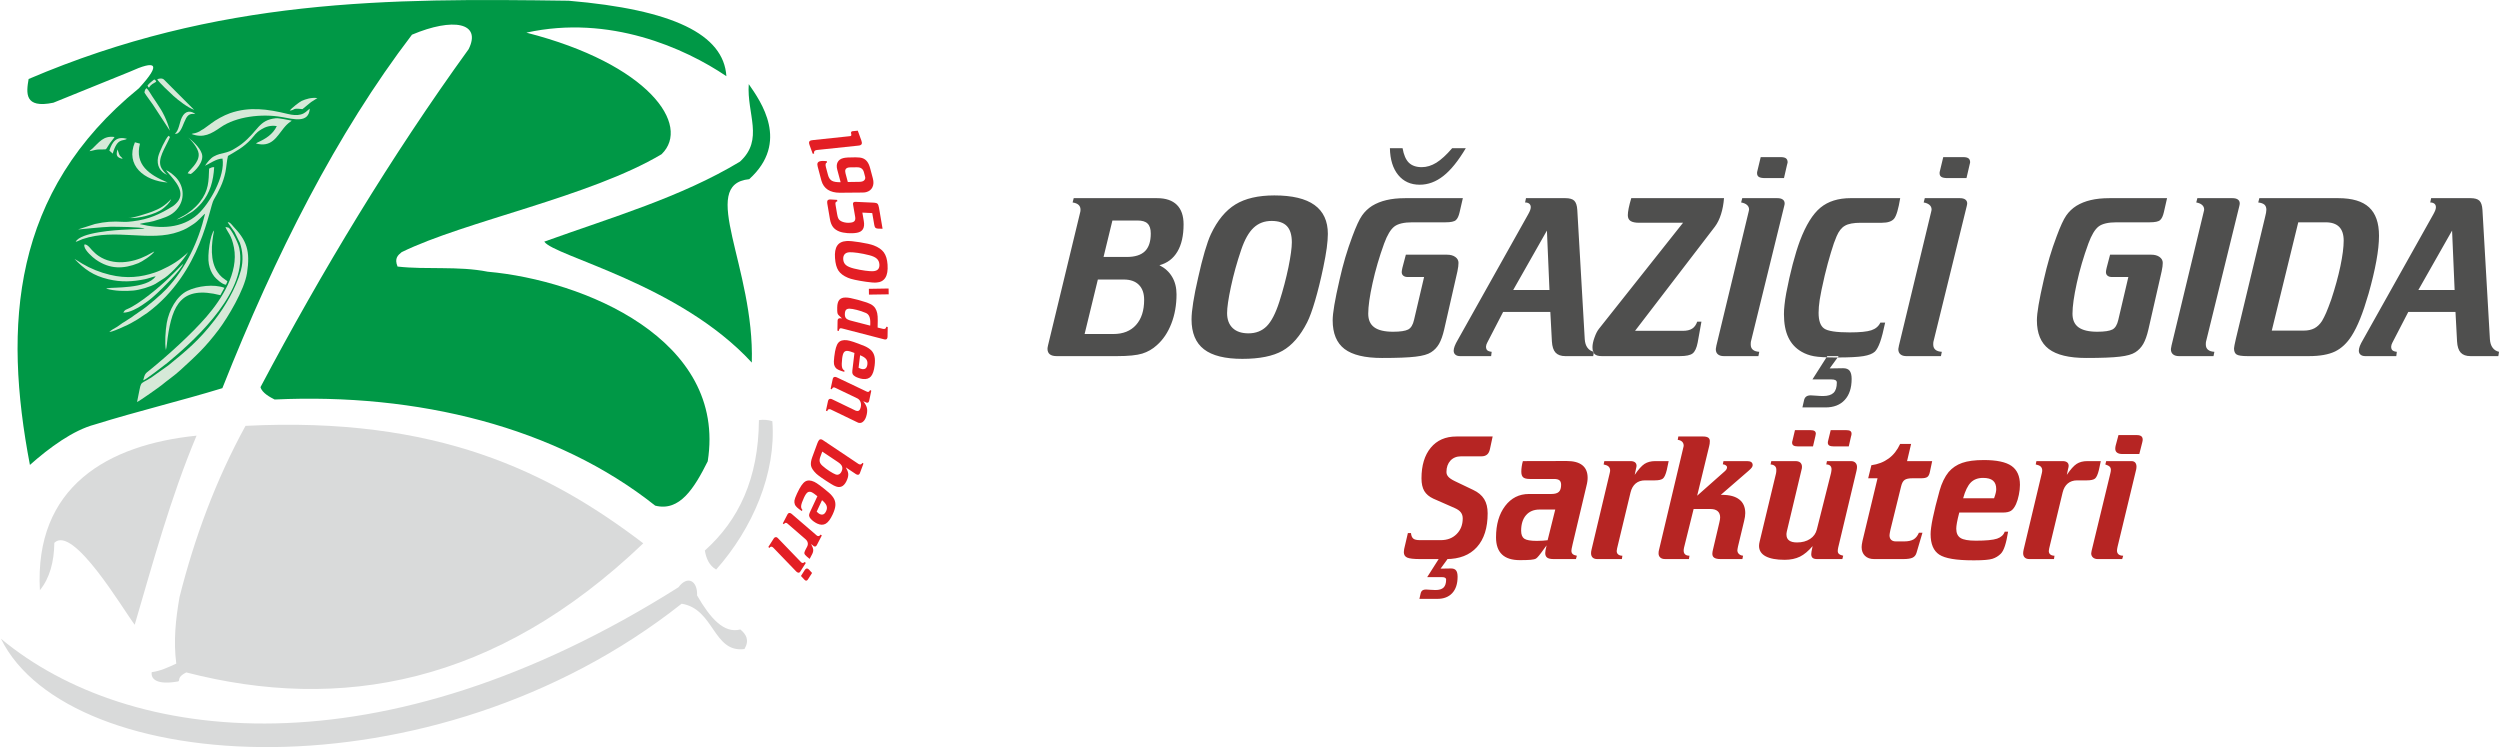 <?xml version="1.0" encoding="UTF-8"?>
<!DOCTYPE svg PUBLIC "-//W3C//DTD SVG 1.1//EN" "http://www.w3.org/Graphics/SVG/1.1/DTD/svg11.dtd">
<!-- Creator: CorelDRAW 2019 (64-Bit Deneme Sürümü) -->
<svg xmlns="http://www.w3.org/2000/svg" xml:space="preserve" width="947px" height="283px" version="1.1" style="shape-rendering:geometricPrecision; text-rendering:geometricPrecision; image-rendering:optimizeQuality; fill-rule:evenodd; clip-rule:evenodd"
viewBox="0 0 746.92 223.38"
 xmlns:xlink="http://www.w3.org/1999/xlink">
 <defs>
  <style type="text/css">
   <![CDATA[
    .fil4 {fill:#D9DADA}
    .fil0 {fill:#4F4F4E}
    .fil2 {fill:#E31E24}
    .fil1 {fill:#B62523}
    .fil5 {fill:#D6E9D8}
    .fil3 {fill:#009846}
   ]]>
  </style>
 </defs>
 <g id="Layer_x0020_1">
  <g id="_2899915503472">
   <path class="fil0" d="M345.68 59.25c2.59,0 4.57,0.67 5.91,2 1.34,1.33 2.01,3.27 2.01,5.83 0,3.37 -0.61,6.09 -1.85,8.16 -1.23,2.08 -3.02,3.43 -5.37,4.06 1.65,0.84 2.93,2 3.8,3.49 0.88,1.48 1.31,3.22 1.31,5.22 0,3.17 -0.51,6.09 -1.55,8.76 -1.03,2.66 -2.47,4.8 -4.34,6.45 -1.28,1.17 -2.75,2.01 -4.37,2.51 -1.64,0.5 -4.15,0.75 -7.53,0.75l-18.07 0c-0.88,0 -1.55,-0.18 -2.02,-0.54 -0.46,-0.36 -0.7,-0.92 -0.7,-1.65 0,-0.09 0.01,-0.22 0.03,-0.36 0.03,-0.16 0.07,-0.38 0.13,-0.67l9.64 -39.89c0.03,-0.09 0.04,-0.18 0.05,-0.28 0.01,-0.11 0.02,-0.24 0.02,-0.42 0,-0.59 -0.2,-1.07 -0.6,-1.43 -0.4,-0.36 -0.99,-0.58 -1.76,-0.7l0.33 -1.29 24.93 0zm-9.96 24.33l-7.75 0 -3.96 16.29 8.59 0c2.9,0 5.17,-0.9 6.78,-2.7 1.62,-1.8 2.43,-4.31 2.43,-7.52 0,-1.93 -0.52,-3.43 -1.58,-4.49 -1.06,-1.06 -2.56,-1.58 -4.51,-1.58zm-3.4 -17.65l-2.65 10.9 6.95 0c2.44,0 4.25,-0.57 5.42,-1.71 1.17,-1.14 1.75,-2.91 1.75,-5.31 0,-1.35 -0.31,-2.33 -0.94,-2.95 -0.62,-0.63 -1.63,-0.93 -3.04,-0.93l-7.49 0zm38.87 41.37c-5.19,0 -9.03,-0.95 -11.5,-2.87 -2.48,-1.92 -3.71,-4.9 -3.71,-8.94 0,-1.31 0.17,-3 0.5,-5.09 0.32,-2.08 0.82,-4.57 1.49,-7.45 0.64,-2.93 1.3,-5.5 1.95,-7.74 0.66,-2.23 1.27,-3.97 1.85,-5.2 1.95,-4.13 4.4,-7.09 7.34,-8.89 2.93,-1.79 6.8,-2.69 11.62,-2.69 5.35,0 9.35,0.95 12.02,2.87 2.66,1.92 3.99,4.8 3.99,8.64 0,1.16 -0.12,2.55 -0.33,4.21 -0.23,1.65 -0.57,3.59 -1.04,5.81 -0.79,3.79 -1.62,7.11 -2.46,9.97 -0.84,2.86 -1.63,5.02 -2.36,6.45 -2.06,4.07 -4.53,6.9 -7.38,8.51 -2.84,1.6 -6.84,2.41 -11.98,2.41zm-4.58 -13.7c0,1.93 0.56,3.43 1.67,4.49 1.1,1.05 2.68,1.58 4.72,1.58 2.23,0 4.04,-0.72 5.46,-2.14 1.41,-1.42 2.67,-3.86 3.78,-7.33 1.13,-3.54 2.03,-6.98 2.72,-10.31 0.67,-3.34 1.01,-5.81 1.01,-7.43 0,-2.2 -0.49,-3.82 -1.47,-4.85 -0.98,-1.04 -2.51,-1.55 -4.6,-1.55 -2.12,0 -3.92,0.68 -5.36,2.04 -1.44,1.35 -2.68,3.54 -3.7,6.55 -1.29,3.78 -2.31,7.48 -3.08,11.08 -0.77,3.61 -1.15,6.24 -1.15,7.87zm53.18 -34.35l17.31 0 -0.97 4.22c-0.26,1.14 -0.63,1.92 -1.12,2.35 -0.49,0.44 -1.52,0.65 -3.1,0.65l-9.89 0c-2.51,0 -4.31,0.42 -5.4,1.26 -1.11,0.86 -2.12,2.54 -3.05,5.07 -1.44,3.97 -2.6,7.91 -3.46,11.83 -0.87,3.92 -1.3,6.97 -1.3,9.16 0,1.84 0.6,3.21 1.82,4.08 1.2,0.88 3.08,1.32 5.6,1.32 2.17,0 3.68,-0.23 4.52,-0.67 0.84,-0.44 1.43,-1.4 1.76,-2.89l3 -12.8 -4.85 0c-0.58,0 -1.03,-0.12 -1.35,-0.39 -0.32,-0.24 -0.49,-0.62 -0.49,-1.11 0,-0.14 0.02,-0.3 0.06,-0.52 0.03,-0.22 0.08,-0.45 0.14,-0.72l1.04 -3.94 12.31 0c1.03,0 1.85,0.23 2.48,0.68 0.64,0.46 0.95,1.05 0.95,1.76 0,0.66 -0.1,1.46 -0.29,2.37 -0.02,0.09 -0.03,0.15 -0.03,0.17l-3.97 17.42c-0.42,1.81 -0.93,3.23 -1.53,4.28 -0.61,1.04 -1.39,1.87 -2.37,2.49 -0.95,0.63 -2.5,1.07 -4.65,1.32 -2.15,0.26 -5.5,0.39 -10.05,0.39 -5.1,0 -8.82,-0.9 -11.19,-2.69 -2.36,-1.81 -3.54,-4.66 -3.54,-8.57 0,-1.1 0.17,-2.64 0.5,-4.59 0.33,-1.95 0.85,-4.48 1.57,-7.59 0.5,-2.25 1.07,-4.44 1.7,-6.6 0.64,-2.14 1.34,-4.25 2.11,-6.29 1.12,-3.01 2.08,-5.11 2.9,-6.27 0.82,-1.17 1.83,-2.13 3.02,-2.89 1.26,-0.77 2.71,-1.35 4.31,-1.72 1.6,-0.38 3.44,-0.57 5.5,-0.57zm-4.5 -14.93l3.79 0c0.35,2 0.98,3.44 1.88,4.33 0.91,0.88 2.18,1.33 3.85,1.33 1.49,0 2.94,-0.45 4.37,-1.33 1.43,-0.89 3,-2.33 4.72,-4.33l4.08 0c-2.26,3.8 -4.49,6.56 -6.7,8.29 -2.21,1.74 -4.56,2.62 -7.07,2.62 -2.71,0 -4.85,-0.97 -6.44,-2.91 -1.58,-1.94 -2.41,-4.6 -2.48,-8zm46.95 24.62l-10.09 17.78 10.85 0 -0.76 -17.78zm-6.26 -9.69l11.78 0c1.24,0 2.13,0.25 2.65,0.76 0.52,0.51 0.83,1.42 0.91,2.74l2.23 38.68c0.07,1.03 0.33,1.89 0.8,2.52 0.47,0.65 1.11,1.06 1.93,1.24l-0.2 1.29 -8.32 0c-1.31,0 -2.28,-0.35 -2.93,-1.04 -0.65,-0.71 -1.01,-1.82 -1.1,-3.35l-0.47 -8.83 -14.11 0 -4.76 9.2c-0.11,0.19 -0.19,0.39 -0.25,0.58 -0.05,0.18 -0.09,0.39 -0.11,0.58 0,0.51 0.13,0.89 0.37,1.11 0.26,0.24 0.7,0.39 1.32,0.46l-0.16 1.29 -9.23 0c-0.63,0 -1.11,-0.14 -1.45,-0.43 -0.35,-0.29 -0.52,-0.69 -0.52,-1.2 0,-0.38 0.1,-0.83 0.3,-1.37 0.2,-0.53 0.53,-1.19 1.01,-2l20.97 -37.41c0.27,-0.48 0.47,-0.89 0.59,-1.23 0.11,-0.33 0.18,-0.62 0.18,-0.87 0,-0.46 -0.15,-0.81 -0.43,-1.05 -0.29,-0.25 -0.71,-0.38 -1.27,-0.38l0.27 -1.29zm31.48 0l27.73 0c-0.14,1.75 -0.43,3.36 -0.9,4.82 -0.46,1.47 -1.08,2.71 -1.83,3.71l-23.87 31.14 14.28 0c1.19,0 2.12,-0.22 2.79,-0.65 0.68,-0.43 1.18,-1.13 1.52,-2.08l1.26 0 -1.13 6.26c-0.31,1.6 -0.81,2.67 -1.48,3.21 -0.68,0.55 -1.97,0.82 -3.85,0.82l-23.35 0c-1,0 -1.71,-0.2 -2.13,-0.61 -0.42,-0.41 -0.64,-1.1 -0.64,-2.06 0,-0.77 0.19,-1.72 0.59,-2.84 0.39,-1.12 0.83,-2 1.32,-2.62l25.17 -31.74 -13.12 0c-1.18,0 -2.03,-0.18 -2.58,-0.54 -0.54,-0.35 -0.81,-0.93 -0.81,-1.72 0,-0.51 0.08,-1.19 0.25,-2.06 0.17,-0.85 0.43,-1.86 0.78,-3.04zm33.18 0l10.49 0c0.7,0 1.25,0.13 1.62,0.41 0.38,0.26 0.57,0.66 0.57,1.17 0,0.09 -0.01,0.2 -0.03,0.33 -0.03,0.11 -0.06,0.28 -0.11,0.48l-9.95 40.51c-0.01,0.12 -0.03,0.23 -0.04,0.35 -0.01,0.11 -0.01,0.28 -0.01,0.53 0,0.66 0.21,1.18 0.64,1.54 0.43,0.37 1.07,0.57 1.91,0.62l-0.26 1.29 -10.34 0c-0.76,0 -1.34,-0.18 -1.76,-0.53 -0.42,-0.35 -0.63,-0.85 -0.63,-1.5 0,-0.19 0.04,-0.46 0.13,-0.83 0,-0.07 0,-0.1 0,-0.12l9.67 -40.13c0.07,-0.25 0.1,-0.41 0.11,-0.5 0.02,-0.09 0.03,-0.18 0.03,-0.26 0,-0.53 -0.22,-0.99 -0.64,-1.35 -0.42,-0.36 -1,-0.6 -1.73,-0.72l0.33 -1.29zm5.52 -12.27l5.99 0c0.7,0 1.23,0.12 1.56,0.36 0.33,0.25 0.5,0.65 0.5,1.21 0,0.04 -0.03,0.15 -0.07,0.32 -0.05,0.19 -0.09,0.37 -0.14,0.54l-0.88 3.84 -5.66 0c-0.84,0 -1.44,-0.11 -1.82,-0.33 -0.37,-0.23 -0.57,-0.59 -0.57,-1.1 0,-0.14 0,-0.25 0.01,-0.34 0.02,-0.08 0.04,-0.17 0.06,-0.26l1.02 -4.24zm26.93 12.27l14.78 0c-0.54,3.26 -1.14,5.3 -1.82,6.13 -0.67,0.82 -1.89,1.23 -3.65,1.23l-6.33 0c-2.14,0 -3.72,0.29 -4.73,0.89 -1.01,0.57 -1.84,1.63 -2.48,3.14 -0.51,1.15 -1.09,2.77 -1.71,4.88 -0.64,2.09 -1.25,4.39 -1.86,6.9 -0.77,3.33 -1.27,5.73 -1.49,7.21 -0.22,1.47 -0.33,2.78 -0.33,3.9 0,2.33 0.54,3.9 1.63,4.68 1.08,0.79 3.65,1.18 7.68,1.18 3.02,0 5.17,-0.21 6.46,-0.64 1.29,-0.43 2.19,-1.2 2.7,-2.29l1.43 0c-0.53,2.54 -1.03,4.47 -1.51,5.82 -0.48,1.34 -1,2.29 -1.55,2.85 -0.69,0.64 -1.84,1.09 -3.46,1.36 -1.61,0.27 -4.24,0.4 -7.85,0.4 -3.27,0 -5.59,-0.12 -6.94,-0.38 -1.37,-0.25 -2.57,-0.7 -3.64,-1.31 -1.79,-1.02 -3.12,-2.45 -4,-4.31 -0.87,-1.84 -1.31,-4.15 -1.31,-6.95 0,-0.84 0.05,-1.77 0.17,-2.79 0.1,-1.03 0.28,-2.21 0.52,-3.54 0.58,-3.04 1.22,-5.9 1.93,-8.61 0.71,-2.69 1.43,-5.03 2.16,-7 1.79,-4.71 3.84,-8.01 6.13,-9.9 2.3,-1.9 5.32,-2.85 9.07,-2.85zm-7.03 47.23l3.4 0 -2.68 3.68 3.91 -0.06 0.14 0c0.88,0 1.52,0.25 1.92,0.76 0.39,0.51 0.6,1.33 0.6,2.43 0,2.71 -0.69,4.81 -2.07,6.3 -1.37,1.49 -3.29,2.23 -5.76,2.23l-6.89 0 0.53 -2.32c0.14,-0.44 0.35,-0.76 0.67,-0.97 0.31,-0.21 0.74,-0.32 1.3,-0.32 0.26,0 0.8,0.03 1.61,0.1 0.8,0.07 1.51,0.1 2.08,0.1 1.42,0 2.46,-0.32 3.12,-0.95 0.65,-0.64 0.98,-1.65 0.98,-3.06 0,-0.33 -0.14,-0.58 -0.4,-0.73 -0.27,-0.15 -0.68,-0.23 -1.24,-0.23l-5.65 0 4.43 -6.96zm29.16 -47.23l10.48 0c0.71,0 1.25,0.13 1.63,0.41 0.37,0.26 0.57,0.66 0.57,1.17 0,0.09 -0.02,0.2 -0.04,0.33 -0.02,0.11 -0.05,0.28 -0.1,0.48l-9.95 40.51c-0.01,0.12 -0.04,0.23 -0.05,0.35 -0.01,0.11 -0.01,0.28 -0.01,0.53 0,0.66 0.22,1.18 0.65,1.54 0.43,0.37 1.07,0.57 1.91,0.62l-0.26 1.29 -10.34 0c-0.76,0 -1.34,-0.18 -1.76,-0.53 -0.42,-0.35 -0.64,-0.85 -0.64,-1.5 0,-0.19 0.05,-0.46 0.14,-0.83 0,-0.07 0,-0.1 0,-0.12l9.67 -40.13c0.06,-0.25 0.1,-0.41 0.11,-0.5 0.01,-0.09 0.02,-0.18 0.02,-0.26 0,-0.53 -0.21,-0.99 -0.63,-1.35 -0.43,-0.36 -1,-0.6 -1.73,-0.72l0.33 -1.29zm5.52 -12.27l5.99 0c0.7,0 1.22,0.12 1.55,0.36 0.33,0.25 0.5,0.65 0.5,1.21 0,0.04 -0.02,0.15 -0.07,0.32 -0.04,0.19 -0.09,0.37 -0.13,0.54l-0.89 3.84 -5.66 0c-0.84,0 -1.44,-0.11 -1.81,-0.33 -0.38,-0.23 -0.57,-0.59 -0.57,-1.1 0,-0.14 0,-0.25 0.01,-0.34 0.01,-0.08 0.03,-0.17 0.06,-0.26l1.02 -4.24zm49.61 12.27l17.31 0 -0.96 4.22c-0.26,1.14 -0.64,1.92 -1.13,2.35 -0.49,0.44 -1.52,0.65 -3.1,0.65l-9.88 0c-2.51,0 -4.32,0.42 -5.41,1.26 -1.1,0.86 -2.11,2.54 -3.04,5.07 -1.45,3.97 -2.61,7.91 -3.47,11.83 -0.86,3.92 -1.29,6.97 -1.29,9.16 0,1.84 0.6,3.21 1.81,4.08 1.21,0.88 3.08,1.32 5.6,1.32 2.17,0 3.68,-0.23 4.53,-0.67 0.84,-0.44 1.43,-1.4 1.76,-2.89l3 -12.8 -4.86 0c-0.58,0 -1.03,-0.12 -1.35,-0.39 -0.32,-0.24 -0.49,-0.62 -0.49,-1.11 0,-0.14 0.03,-0.3 0.06,-0.52 0.03,-0.22 0.08,-0.45 0.15,-0.72l1.03 -3.94 12.32 0c1.02,0 1.85,0.23 2.47,0.68 0.64,0.46 0.96,1.05 0.96,1.76 0,0.66 -0.1,1.46 -0.3,2.37 -0.02,0.09 -0.03,0.15 -0.03,0.17l-3.97 17.42c-0.42,1.81 -0.93,3.23 -1.53,4.28 -0.6,1.04 -1.39,1.87 -2.36,2.49 -0.96,0.63 -2.5,1.07 -4.66,1.32 -2.15,0.26 -5.5,0.39 -10.04,0.39 -5.1,0 -8.83,-0.9 -11.19,-2.69 -2.37,-1.81 -3.55,-4.66 -3.55,-8.57 0,-1.1 0.17,-2.64 0.5,-4.59 0.33,-1.95 0.85,-4.48 1.57,-7.59 0.5,-2.25 1.08,-4.44 1.7,-6.6 0.64,-2.14 1.34,-4.25 2.12,-6.29 1.11,-3.01 2.08,-5.11 2.89,-6.27 0.82,-1.17 1.83,-2.13 3.03,-2.89 1.26,-0.77 2.7,-1.35 4.3,-1.72 1.6,-0.38 3.44,-0.57 5.5,-0.57zm26.37 0l10.48 0c0.71,0 1.25,0.13 1.63,0.41 0.37,0.26 0.56,0.66 0.56,1.17 0,0.09 -0.01,0.2 -0.03,0.33 -0.02,0.11 -0.06,0.28 -0.1,0.48l-9.95 40.51c-0.02,0.12 -0.04,0.23 -0.05,0.35 -0.01,0.11 -0.01,0.28 -0.01,0.53 0,0.66 0.22,1.18 0.65,1.54 0.43,0.37 1.07,0.57 1.91,0.62l-0.26 1.29 -10.34 0c-0.76,0 -1.34,-0.18 -1.76,-0.53 -0.42,-0.35 -0.64,-0.85 -0.64,-1.5 0,-0.19 0.05,-0.46 0.14,-0.83 0,-0.07 0,-0.1 0,-0.12l9.66 -40.13c0.07,-0.25 0.11,-0.41 0.12,-0.5 0.01,-0.09 0.02,-0.18 0.02,-0.26 0,-0.53 -0.22,-0.99 -0.64,-1.35 -0.42,-0.36 -1,-0.6 -1.72,-0.72l0.33 -1.29zm30.17 7.22l-7.92 32.38 9.56 0c1.26,0 2.33,-0.24 3.2,-0.7 0.87,-0.47 1.62,-1.19 2.25,-2.16 0.42,-0.71 0.84,-1.54 1.25,-2.48 0.41,-0.94 0.92,-2.28 1.54,-4.01 1.15,-3.49 2.06,-6.79 2.72,-9.92 0.65,-3.12 0.98,-5.68 0.98,-7.65 0,-1.84 -0.46,-3.21 -1.36,-4.11 -0.89,-0.89 -2.23,-1.35 -4.03,-1.35l-8.19 0zm-11.64 -7.22l23.61 0c4.16,0 7.23,0.92 9.21,2.75 1.97,1.83 2.96,4.65 2.96,8.49 0,2.12 -0.26,4.64 -0.8,7.57 -0.53,2.92 -1.31,6.18 -2.32,9.75 -0.88,3.02 -1.72,5.54 -2.54,7.55 -0.81,2.02 -1.67,3.72 -2.53,5.07 -1.37,2.17 -3.03,3.72 -4.95,4.66 -1.93,0.93 -4.54,1.39 -7.8,1.39l-18.39 0c-1.68,0 -2.77,-0.17 -3.27,-0.5 -0.5,-0.32 -0.75,-0.94 -0.75,-1.83 0,-0.18 0.05,-0.49 0.14,-0.94 0.08,-0.44 0.22,-1.08 0.42,-1.93l8.71 -36.31c0.12,-0.51 0.23,-0.95 0.3,-1.33 0.06,-0.38 0.1,-0.69 0.1,-0.93 0,-0.67 -0.2,-1.18 -0.58,-1.52 -0.4,-0.34 -1.01,-0.56 -1.85,-0.65l0.33 -1.29zm57.63 9.69l-10.09 17.78 10.85 0 -0.76 -17.78zm-6.26 -9.69l11.78 0c1.24,0 2.12,0.25 2.65,0.76 0.52,0.51 0.83,1.42 0.91,2.74l2.23 38.68c0.07,1.03 0.33,1.89 0.8,2.52 0.46,0.65 1.11,1.06 1.93,1.24l-0.21 1.29 -8.31 0c-1.31,0 -2.29,-0.35 -2.93,-1.04 -0.65,-0.71 -1.01,-1.82 -1.1,-3.35l-0.47 -8.83 -14.11 0 -4.76 9.2c-0.11,0.19 -0.19,0.39 -0.25,0.58 -0.06,0.18 -0.09,0.39 -0.11,0.58 0,0.51 0.12,0.89 0.37,1.11 0.26,0.24 0.69,0.39 1.32,0.46l-0.16 1.29 -9.24 0c-0.62,0 -1.1,-0.14 -1.44,-0.43 -0.35,-0.29 -0.52,-0.69 -0.52,-1.2 0,-0.38 0.1,-0.83 0.29,-1.37 0.21,-0.53 0.54,-1.19 1.02,-2l20.97 -37.41c0.27,-0.48 0.46,-0.89 0.59,-1.23 0.11,-0.33 0.18,-0.62 0.18,-0.87 0,-0.46 -0.15,-0.81 -0.43,-1.05 -0.3,-0.25 -0.72,-0.38 -1.27,-0.38l0.27 -1.29z"/>
   <path class="fil1" d="M435.16 130.51l10.85 0 -0.81 3.77c-0.16,0.74 -0.44,1.28 -0.85,1.63 -0.42,0.35 -0.98,0.53 -1.69,0.53l-6.09 0c-1.33,0 -2.39,0.43 -3.18,1.28 -0.79,0.87 -1.19,2 -1.19,3.41 0,0.54 0.19,1.01 0.56,1.42 0.37,0.42 1.01,0.85 1.93,1.3l5.5 2.63c1.5,0.7 2.59,1.62 3.29,2.75 0.69,1.12 1.04,2.54 1.04,4.25 0,4.35 -1.07,7.73 -3.22,10.11 -2.16,2.38 -5.21,3.57 -9.18,3.57l-7.71 0c-1.97,0 -3.3,-0.15 -3.96,-0.45 -0.66,-0.3 -0.99,-0.84 -0.99,-1.62 0,-0.15 0.02,-0.4 0.08,-0.77 0.01,-0.08 0.02,-0.14 0.02,-0.18l1.11 -4.75 0.93 0c0.07,0.77 0.3,1.32 0.68,1.64 0.38,0.32 1.06,0.47 2.02,0.47l6.2 0c1.95,0 3.53,-0.6 4.74,-1.81 1.22,-1.22 1.83,-2.78 1.83,-4.69 0,-0.72 -0.2,-1.33 -0.58,-1.82 -0.37,-0.49 -0.99,-0.92 -1.86,-1.3l-6.35 -2.79c-1.23,-0.57 -2.13,-1.33 -2.7,-2.28 -0.55,-0.94 -0.84,-2.2 -0.84,-3.77 0,-3.89 0.93,-6.95 2.78,-9.18 1.85,-2.23 4.4,-3.35 7.64,-3.35zm-5.29 36.65l2.65 0 -2.08 2.86 3.03 -0.05 0.11 0c0.68,0 1.18,0.19 1.49,0.59 0.31,0.39 0.46,1.03 0.46,1.88 0,2.11 -0.53,3.74 -1.6,4.9 -1.07,1.15 -2.56,1.72 -4.47,1.72l-5.35 0 0.41 -1.79c0.11,-0.35 0.28,-0.6 0.52,-0.76 0.24,-0.16 0.58,-0.25 1.01,-0.25 0.2,0 0.62,0.03 1.25,0.08 0.63,0.05 1.17,0.08 1.61,0.08 1.1,0 1.92,-0.25 2.43,-0.74 0.5,-0.5 0.76,-1.28 0.76,-2.37 0,-0.26 -0.11,-0.45 -0.31,-0.57 -0.21,-0.12 -0.53,-0.18 -0.96,-0.18l-4.39 0 3.43 -5.4zm30.16 -14.81c-1.72,0 -3.07,0.57 -4.05,1.7 -0.97,1.13 -1.45,2.68 -1.45,4.64 0,1.16 0.32,1.95 0.95,2.38 0.64,0.43 1.89,0.65 3.74,0.65 0.66,0 1.25,-0.02 1.78,-0.06 0.52,-0.03 1,-0.09 1.45,-0.14l2.28 -9.17 -4.7 0zm-4.98 -14.48l13.11 -0.03c2.07,0 3.63,0.42 4.68,1.27 1.04,0.84 1.57,2.09 1.57,3.73 0,0.34 -0.02,0.71 -0.08,1.09 -0.05,0.38 -0.15,0.91 -0.33,1.6l-4.08 17.19c-0.04,0.16 -0.08,0.36 -0.13,0.6 -0.15,0.62 -0.23,1.07 -0.23,1.37 0,0.41 0.13,0.74 0.39,0.98 0.28,0.24 0.68,0.4 1.24,0.49l-0.27 1 -6.66 0c-0.89,0 -1.54,-0.14 -1.94,-0.42 -0.39,-0.29 -0.59,-0.75 -0.59,-1.38 0,-0.22 0.04,-0.51 0.09,-0.86 0.06,-0.34 0.17,-0.82 0.32,-1.44 -0.2,0.28 -0.49,0.66 -0.85,1.16 -1.16,1.64 -1.94,2.57 -2.32,2.79 -0.31,0.18 -0.84,0.3 -1.58,0.37 -0.74,0.06 -1.81,0.1 -3.22,0.1 -2.39,0 -4.18,-0.56 -5.37,-1.7 -1.19,-1.14 -1.78,-2.85 -1.78,-5.11 0,-3.86 0.91,-6.98 2.72,-9.38 1.82,-2.39 4.19,-3.59 7.11,-3.59l6.71 0c1.05,0 1.8,-0.21 2.25,-0.64 0.45,-0.43 0.67,-1.13 0.67,-2.1 0,-0.62 -0.17,-1.07 -0.49,-1.34 -0.33,-0.27 -0.87,-0.41 -1.62,-0.41l-7.26 0c-0.93,0 -1.59,-0.16 -1.96,-0.48 -0.38,-0.33 -0.57,-0.89 -0.57,-1.7 0,-0.5 0.04,-1.01 0.12,-1.54 0.07,-0.53 0.19,-1.07 0.35,-1.62zm24.35 0l7.83 0c0.58,0 1.03,0.12 1.34,0.36 0.31,0.23 0.47,0.59 0.47,1.07 0,0.09 -0.02,0.22 -0.06,0.39 -0.03,0.18 -0.08,0.36 -0.13,0.57l-0.36 1.72c1.09,-1.61 2.06,-2.7 2.92,-3.27 0.86,-0.56 1.94,-0.84 3.23,-0.84l4 0 -0.56 2.65c-0.33,1.35 -0.72,2.21 -1.16,2.57 -0.45,0.36 -1.27,0.54 -2.46,0.54l-2.89 0c-1.12,0 -2.05,0.31 -2.8,0.93 -0.74,0.62 -1.25,1.52 -1.54,2.71l-3.93 16.36c-0.02,0.07 -0.05,0.17 -0.08,0.33 -0.08,0.38 -0.12,0.64 -0.12,0.78 0,0.45 0.14,0.79 0.45,1.04 0.29,0.25 0.72,0.38 1.25,0.38l-0.15 1 -7.42 0c-0.56,0 -1.01,-0.16 -1.33,-0.46 -0.31,-0.31 -0.47,-0.74 -0.47,-1.29 0,-0.14 0.01,-0.3 0.03,-0.49 0.03,-0.19 0.07,-0.39 0.12,-0.6l5.44 -22.9c0.06,-0.24 0.09,-0.41 0.1,-0.51 0.01,-0.09 0.01,-0.19 0.01,-0.3 0,-0.45 -0.16,-0.82 -0.47,-1.12 -0.31,-0.28 -0.79,-0.48 -1.47,-0.62l0.21 -1zm22.13 -7.36l7.41 0c0.69,0 1.2,0.12 1.52,0.34 0.33,0.23 0.49,0.57 0.49,1.03 0,0.28 -0.02,0.55 -0.05,0.8 -0.03,0.27 -0.08,0.5 -0.15,0.73l-3.59 14.81 8.23 -7.29c0.24,-0.21 0.42,-0.41 0.53,-0.61 0.12,-0.19 0.17,-0.39 0.17,-0.6 0,-0.23 -0.12,-0.42 -0.34,-0.58 -0.24,-0.17 -0.54,-0.27 -0.92,-0.32l0.2 -0.95 7.08 0c0.54,0 0.96,0.1 1.23,0.3 0.28,0.21 0.42,0.51 0.42,0.93 -0.02,0.25 -0.11,0.47 -0.28,0.71 -0.16,0.23 -0.5,0.57 -1.02,1.02l-8.23 7.13 0.36 0c2.27,0 4,0.46 5.17,1.39 1.19,0.92 1.78,2.28 1.78,4.08 0,0.35 -0.03,0.71 -0.09,1.1 -0.06,0.39 -0.14,0.8 -0.25,1.23l-1.83 7.64c-0.06,0.24 -0.09,0.45 -0.12,0.63 -0.02,0.18 -0.05,0.35 -0.07,0.5 0,0.45 0.16,0.82 0.47,1.11 0.31,0.3 0.72,0.47 1.24,0.52l-0.21 1 -6.55 0c-0.84,0 -1.46,-0.13 -1.85,-0.39 -0.39,-0.25 -0.58,-0.65 -0.58,-1.18 0,-0.17 0.02,-0.37 0.05,-0.6 0.04,-0.24 0.09,-0.48 0.16,-0.74l1.88 -8c0.09,-0.32 0.15,-0.62 0.18,-0.88 0.04,-0.26 0.06,-0.49 0.06,-0.67 0,-0.81 -0.25,-1.43 -0.74,-1.86 -0.49,-0.43 -1.2,-0.64 -2.13,-0.64l-5.06 0 -2.86 11.53c-0.06,0.28 -0.09,0.47 -0.1,0.59 -0.01,0.1 -0.01,0.22 -0.01,0.31 0,0.51 0.15,0.89 0.44,1.14 0.29,0.26 0.72,0.39 1.29,0.39l-0.15 1 -7.18 0c-0.59,0 -1.05,-0.15 -1.39,-0.45 -0.34,-0.3 -0.52,-0.72 -0.52,-1.25 0,-0.23 0.01,-0.4 0.03,-0.54 0.02,-0.14 0.04,-0.27 0.08,-0.39l7.24 -30.5c0.05,-0.2 0.1,-0.38 0.12,-0.5 0.03,-0.14 0.04,-0.22 0.04,-0.27 0,-0.49 -0.16,-0.89 -0.47,-1.19 -0.3,-0.3 -0.74,-0.48 -1.31,-0.55l0.18 -1.01zm27.79 7.36l7.23 0c0.63,0 1.12,0.15 1.45,0.44 0.33,0.3 0.5,0.73 0.5,1.26 0,0.14 -0.01,0.28 -0.03,0.44 -0.03,0.16 -0.06,0.32 -0.12,0.51l-4.39 18.42c-0.05,0.25 -0.08,0.44 -0.09,0.56 -0.01,0.1 -0.01,0.22 -0.01,0.31 0,0.8 0.26,1.4 0.8,1.79 0.53,0.4 1.32,0.59 2.37,0.59 1.53,0 2.83,-0.35 3.89,-1.05 1.06,-0.69 1.73,-1.64 2.03,-2.85l4.24 -16.86c0.05,-0.24 0.08,-0.46 0.11,-0.64 0.03,-0.18 0.04,-0.34 0.04,-0.48 0,-0.46 -0.14,-0.82 -0.4,-1.07 -0.27,-0.25 -0.66,-0.37 -1.17,-0.37l0.2 -1 7.18 0c0.55,0 0.99,0.15 1.32,0.47 0.32,0.32 0.49,0.75 0.49,1.28 0,0.16 -0.01,0.33 -0.04,0.52 -0.02,0.18 -0.07,0.4 -0.12,0.64l-5.45 22.86c-0.05,0.2 -0.08,0.39 -0.11,0.57 -0.03,0.18 -0.04,0.36 -0.04,0.53 0,0.38 0.12,0.68 0.37,0.89 0.23,0.21 0.66,0.39 1.26,0.53l-0.26 1 -7.57 0c-0.6,0 -1.04,-0.12 -1.32,-0.36 -0.27,-0.24 -0.41,-0.61 -0.41,-1.11 0,-0.18 0.03,-0.45 0.08,-0.78 0.05,-0.34 0.16,-0.88 0.33,-1.63 -1.26,1.47 -2.52,2.53 -3.78,3.15 -1.28,0.63 -2.81,0.95 -4.58,0.95 -2.49,0 -4.39,-0.36 -5.7,-1.06 -1.31,-0.71 -1.96,-1.75 -1.96,-3.12 0,-0.19 0.02,-0.4 0.05,-0.62 0.04,-0.23 0.07,-0.44 0.13,-0.64l4.9 -20.41c0.03,-0.16 0.06,-0.31 0.07,-0.47 0.02,-0.16 0.02,-0.37 0.02,-0.64 0,-0.47 -0.15,-0.83 -0.45,-1.1 -0.31,-0.27 -0.74,-0.42 -1.27,-0.45l0.21 -1zm17.77 -9.26l4.65 0c0.56,0 0.95,0.09 1.2,0.25 0.26,0.18 0.38,0.45 0.38,0.81 0,0.1 -0.01,0.23 -0.03,0.38 -0.03,0.15 -0.07,0.31 -0.13,0.47l-0.67 2.96 -4.4 0c-0.65,0 -1.12,-0.09 -1.42,-0.26 -0.29,-0.18 -0.44,-0.46 -0.44,-0.86 0,-0.1 0.01,-0.19 0.02,-0.27 0.01,-0.08 0.02,-0.14 0.04,-0.19l0.8 -3.29zm-10.69 0l4.64 0c0.55,0 0.95,0.09 1.21,0.25 0.25,0.18 0.39,0.45 0.39,0.81 0,0.1 -0.03,0.25 -0.08,0.46 -0.06,0.19 -0.08,0.32 -0.08,0.39l-0.69 2.96 -4.39 0c-0.65,0 -1.12,-0.09 -1.41,-0.26 -0.29,-0.18 -0.44,-0.46 -0.44,-0.86 0,-0.12 0,-0.21 0.01,-0.27 0.01,-0.06 0.03,-0.13 0.07,-0.22l0.77 -3.26zm31.45 4.12l3.28 0 -1.21 5.14 7.51 0 -0.7 3.29c-0.15,0.72 -0.4,1.21 -0.76,1.46 -0.35,0.25 -0.97,0.38 -1.87,0.38l-2.53 0c-1.11,0 -1.92,0.16 -2.38,0.5 -0.48,0.33 -0.83,0.98 -1.05,1.92l-3.19 12.96c-0.09,0.43 -0.16,0.77 -0.2,1.01 -0.03,0.24 -0.06,0.46 -0.08,0.64 0,0.61 0.17,1.07 0.5,1.38 0.32,0.31 0.8,0.47 1.42,0.47l2.43 0c1.22,0 2.17,-0.21 2.84,-0.6 0.67,-0.4 1.2,-1.06 1.6,-2l1.06 0 -1.78 6.02c-0.2,0.67 -0.58,1.16 -1.17,1.44 -0.59,0.28 -1.52,0.42 -2.82,0.42l-8.68 0c-1.15,0 -2.06,-0.32 -2.74,-0.97 -0.67,-0.66 -1,-1.53 -1,-2.61 0,-0.21 0.01,-0.46 0.06,-0.75 0.04,-0.29 0.11,-0.65 0.19,-1.06l4.51 -18.77 -2.8 0 0.96 -3.9c2,-0.28 3.71,-0.94 5.15,-2 1.45,-1.04 2.59,-2.51 3.45,-4.37zm30.72 20.52l-13.04 0c-0.33,1.25 -0.56,2.27 -0.7,3.04 -0.13,0.76 -0.2,1.35 -0.2,1.79 0,1.32 0.43,2.25 1.29,2.78 0.86,0.54 2.38,0.8 4.57,0.8 3.02,0 5.12,-0.2 6.33,-0.6 1.2,-0.41 1.96,-1.11 2.3,-2.09l1.01 0c-0.28,1.76 -0.6,3.18 -0.95,4.25 -0.35,1.08 -0.76,1.86 -1.22,2.32 -0.71,0.72 -1.56,1.23 -2.53,1.54 -0.99,0.3 -2.74,0.45 -5.25,0.45l-0.6 0c-4.95,0 -8.29,-0.56 -10.03,-1.7 -1.73,-1.14 -2.59,-3.18 -2.59,-6.12 0,-1.11 0.22,-2.73 0.66,-4.86 0.44,-2.13 1.11,-4.86 2.03,-8.16 0.31,-1.12 0.7,-2.15 1.16,-3.1 0.46,-0.95 0.98,-1.77 1.54,-2.46 1.08,-1.25 2.42,-2.16 4.05,-2.73 1.63,-0.57 3.78,-0.85 6.47,-0.85 3.83,0 6.58,0.58 8.27,1.75 1.68,1.17 2.53,3.06 2.53,5.66 0,0.97 -0.11,1.96 -0.33,3.01 -0.21,1.05 -0.49,1.96 -0.84,2.76 -0.44,0.97 -0.95,1.64 -1.51,2 -0.56,0.35 -1.37,0.52 -2.42,0.52zm-2.63 -4.28c0.24,-0.65 0.4,-1.2 0.5,-1.62 0.1,-0.42 0.14,-0.8 0.14,-1.12 0,-1.14 -0.32,-1.98 -0.97,-2.53 -0.64,-0.54 -1.63,-0.81 -2.95,-0.81 -1.55,0 -2.78,0.46 -3.69,1.38 -0.91,0.93 -1.67,2.49 -2.28,4.7l9.25 0zm12.66 -11.1l7.83 0c0.58,0 1.03,0.12 1.34,0.36 0.31,0.23 0.47,0.59 0.47,1.07 0,0.09 -0.02,0.22 -0.05,0.39 -0.04,0.18 -0.08,0.36 -0.14,0.57l-0.36 1.72c1.09,-1.61 2.06,-2.7 2.92,-3.27 0.86,-0.56 1.94,-0.84 3.24,-0.84l4 0 -0.57 2.65c-0.33,1.35 -0.72,2.21 -1.16,2.57 -0.45,0.36 -1.27,0.54 -2.46,0.54l-2.89 0c-1.12,0 -2.05,0.31 -2.8,0.93 -0.74,0.62 -1.25,1.52 -1.54,2.71l-3.93 16.36c-0.02,0.07 -0.04,0.17 -0.08,0.33 -0.08,0.38 -0.12,0.64 -0.12,0.78 0,0.45 0.15,0.79 0.45,1.04 0.3,0.25 0.72,0.38 1.25,0.38l-0.15 1 -7.41 0c-0.57,0 -1.02,-0.16 -1.33,-0.46 -0.32,-0.31 -0.48,-0.74 -0.48,-1.29 0,-0.14 0.01,-0.3 0.04,-0.49 0.02,-0.19 0.06,-0.39 0.11,-0.6l5.45 -22.9c0.05,-0.24 0.08,-0.41 0.09,-0.51 0.01,-0.09 0.01,-0.19 0.01,-0.3 0,-0.45 -0.16,-0.82 -0.46,-1.12 -0.31,-0.28 -0.8,-0.48 -1.48,-0.62l0.21 -1zm20.87 0l7.55 0c0.49,0 0.86,0.15 1.11,0.43 0.26,0.3 0.39,0.72 0.39,1.27 0,0.19 -0.02,0.4 -0.06,0.64 -0.05,0.24 -0.11,0.48 -0.17,0.72l-5.44 22.59c-0.06,0.25 -0.09,0.46 -0.12,0.65 -0.03,0.19 -0.04,0.35 -0.04,0.46 0,0.49 0.16,0.86 0.48,1.13 0.32,0.27 0.78,0.4 1.38,0.4l-0.31 1 -7.35 0c-0.57,0 -1.03,-0.16 -1.38,-0.47 -0.35,-0.32 -0.53,-0.73 -0.53,-1.23 0,-0.09 0.03,-0.25 0.08,-0.52 0.02,-0.08 0.03,-0.15 0.03,-0.2l5.59 -23.11c0.07,-0.26 0.11,-0.48 0.14,-0.66 0.02,-0.18 0.04,-0.33 0.04,-0.45 0,-0.41 -0.11,-0.73 -0.35,-0.98 -0.23,-0.24 -0.66,-0.47 -1.31,-0.67l0.27 -1zm3.66 -7.78l5.5 0c0.59,0 1.03,0.12 1.31,0.33 0.29,0.23 0.43,0.57 0.43,1.01 0,0.07 0,0.16 -0.01,0.25 -0.01,0.09 -0.04,0.25 -0.09,0.48l-0.91 3.59 -5.02 0c-0.7,0 -1.24,-0.13 -1.61,-0.4 -0.37,-0.27 -0.56,-0.66 -0.56,-1.18 0,-0.17 0.01,-0.32 0.03,-0.47 0.02,-0.15 0.04,-0.29 0.08,-0.43l0.85 -3.18z"/>
  </g>
  <g id="_2899915502288">
   <path class="fil2" d="M256.19 39.07l1.07 2.95c0.14,0.41 0.19,0.73 0.12,0.95 -0.06,0.22 -0.24,0.38 -0.53,0.49 -0.07,0.03 -0.21,0.05 -0.42,0.07 -0.1,0.01 -0.18,0.03 -0.25,0.03l-12.05 1.27c-0.09,0.01 -0.17,0.02 -0.27,0.04 -0.1,0.02 -0.18,0.04 -0.25,0.06 -0.22,0.08 -0.37,0.2 -0.45,0.37 -0.07,0.16 -0.08,0.38 -0.02,0.65l-0.44 0 -0.96 -2.66c-0.12,-0.34 -0.15,-0.61 -0.11,-0.82 0.06,-0.21 0.19,-0.35 0.43,-0.44 0.1,-0.04 0.22,-0.07 0.35,-0.09 0.13,-0.02 0.31,-0.05 0.53,-0.07l10.55 -1.12c0.06,0 0.11,-0.01 0.19,-0.02 0.18,-0.02 0.29,-0.04 0.34,-0.05 0.11,-0.04 0.18,-0.11 0.22,-0.2 0.03,-0.09 0.03,-0.23 -0.01,-0.4 0,-0.03 -0.01,-0.07 -0.03,-0.11 -0.08,-0.37 -0.01,-0.6 0.23,-0.68 0.06,-0.03 0.12,-0.04 0.17,-0.06 0.05,0 0.1,-0.01 0.16,-0.02l1.43 -0.14zm1.85 12.49c-0.14,-0.54 -0.38,-0.93 -0.71,-1.17 -0.33,-0.25 -0.77,-0.37 -1.33,-0.37l-1.87 0.01c-0.19,0.01 -0.35,0.02 -0.49,0.03 -0.14,0.01 -0.26,0.03 -0.35,0.05 -0.39,0.11 -0.65,0.3 -0.77,0.57 -0.13,0.28 -0.13,0.64 -0.01,1.1l0.7 2.64 3.43 -0.05c0.16,0 0.31,-0.01 0.45,-0.03 0.14,-0.01 0.26,-0.04 0.37,-0.07 0.36,-0.09 0.63,-0.28 0.8,-0.54 0.17,-0.27 0.21,-0.58 0.11,-0.92l-0.33 -1.25zm1.83 -1.3l0.82 3.07c0.28,1.03 0.24,1.91 -0.12,2.65 -0.35,0.73 -0.97,1.22 -1.85,1.46 -0.15,0.04 -0.3,0.07 -0.47,0.09 -0.17,0.02 -0.37,0.03 -0.58,0.04l-6.87 0.06c-1.44,0 -2.63,-0.3 -3.57,-0.9 -0.93,-0.61 -1.56,-1.5 -1.9,-2.66l-1.12 -4.21c-0.13,-0.47 -0.14,-0.84 -0.04,-1.1 0.11,-0.27 0.34,-0.44 0.69,-0.54 0.22,-0.06 0.51,-0.09 0.85,-0.1 0.34,-0.01 0.74,0.01 1.18,0.05l0.11 0.38c-0.22,0.08 -0.36,0.23 -0.42,0.47 -0.05,0.23 -0.03,0.55 0.08,0.96l0.63 2.36c0.22,0.81 0.6,1.38 1.14,1.7 0.54,0.32 1.42,0.46 2.63,0.44l-1 -3.72c-0.24,-0.89 -0.21,-1.64 0.1,-2.25 0.31,-0.61 0.86,-1.02 1.66,-1.23 0.61,-0.17 1.84,-0.25 3.7,-0.24l0.03 0c0.5,0.01 0.92,0.03 1.24,0.07 0.33,0.04 0.61,0.11 0.83,0.19 0.54,0.19 1,0.52 1.37,1.01 0.36,0.47 0.66,1.12 0.88,1.95zm2.66 11.85l1.07 6.28 -1.23 -0.02c-0.41,-0.01 -0.7,-0.09 -0.87,-0.24 -0.18,-0.15 -0.3,-0.43 -0.37,-0.83l-0.62 -3.59 -2.95 -0.14 0.43 2.52c0.18,1.02 0.09,1.82 -0.25,2.41 -0.35,0.58 -0.95,0.95 -1.81,1.1 -0.87,0.15 -1.8,0.18 -2.79,0.11 -0.99,-0.08 -1.8,-0.24 -2.44,-0.48 -0.82,-0.31 -1.46,-0.76 -1.91,-1.34 -0.45,-0.59 -0.76,-1.39 -0.93,-2.39l-0.78 -4.57c-0.07,-0.42 -0.06,-0.72 0.02,-0.91 0.09,-0.19 0.27,-0.31 0.54,-0.36 0.07,-0.01 0.17,-0.02 0.29,-0.02 0.13,-0.01 0.26,0 0.41,0.01l1.67 0.11 0.07 0.41c-0.27,0.09 -0.44,0.2 -0.52,0.35 -0.07,0.14 -0.08,0.39 -0.02,0.73l0.46 2.71c0.09,0.53 0.19,0.93 0.3,1.19 0.11,0.27 0.25,0.49 0.43,0.65 0.37,0.33 0.88,0.56 1.54,0.7 0.66,0.14 1.33,0.15 2.02,0.03 0.46,-0.08 0.79,-0.25 0.97,-0.52 0.18,-0.27 0.23,-0.65 0.15,-1.15l-0.64 -3.73c-0.04,-0.22 -0.02,-0.4 0.06,-0.52 0.08,-0.13 0.22,-0.21 0.42,-0.25 0.05,0 0.13,-0.01 0.26,-0.01 0.03,0 0.05,0 0.07,0l5.49 0.25c0.48,0.03 0.81,0.13 1.01,0.32 0.19,0.18 0.34,0.58 0.45,1.19zm-13.15 15.05c-0.12,-1.65 0.1,-2.89 0.66,-3.72 0.56,-0.83 1.47,-1.28 2.76,-1.37 0.43,-0.03 0.98,-0.01 1.65,0.05 0.67,0.06 1.43,0.16 2.27,0.3 0.92,0.15 1.74,0.3 2.48,0.46 0.73,0.17 1.32,0.33 1.74,0.49 1.4,0.53 2.41,1.23 3.05,2.11 0.63,0.88 1,2.09 1.1,3.65 0.12,1.71 -0.1,3.01 -0.65,3.89 -0.55,0.89 -1.44,1.38 -2.67,1.46 -0.36,0.02 -0.78,0.02 -1.28,-0.02 -0.51,-0.04 -1.14,-0.11 -1.89,-0.22 -1.27,-0.18 -2.37,-0.38 -3.29,-0.58 -0.92,-0.2 -1.6,-0.4 -2.05,-0.6 -1.34,-0.56 -2.29,-1.28 -2.86,-2.15 -0.57,-0.87 -0.91,-2.12 -1.02,-3.75zm4.25 -1.73c-0.62,0.04 -1.09,0.25 -1.4,0.62 -0.3,0.37 -0.44,0.87 -0.39,1.52 0.05,0.7 0.32,1.26 0.8,1.68 0.49,0.42 1.29,0.76 2.4,1.04 1.16,0.28 2.29,0.5 3.38,0.64 1.1,0.14 1.87,0.2 2.33,0.16 0.69,-0.04 1.19,-0.23 1.5,-0.57 0.31,-0.34 0.45,-0.83 0.4,-1.49 -0.05,-0.69 -0.3,-1.25 -0.77,-1.68 -0.46,-0.43 -1.19,-0.77 -2.2,-1.03 -1.2,-0.31 -2.37,-0.55 -3.52,-0.71 -1.14,-0.16 -1.99,-0.22 -2.53,-0.18zm11.77 10.83l0.03 1.74 -5.9 0.09 -0.03 -1.73 5.9 -0.1zm-5.5 11.1c0.01,-0.09 0.02,-0.19 0.02,-0.29 0.01,-0.1 0.01,-0.25 0.01,-0.45 0.02,-0.85 -0.08,-1.52 -0.3,-2.01 -0.22,-0.5 -0.56,-0.84 -1.03,-1.04 -0.87,-0.37 -1.77,-0.68 -2.7,-0.91 -0.92,-0.24 -1.66,-0.36 -2.18,-0.37 -0.49,0 -0.84,0.12 -1.06,0.38 -0.22,0.26 -0.33,0.68 -0.34,1.27 -0.01,0.54 0.12,0.96 0.38,1.24 0.27,0.28 0.76,0.52 1.47,0.7l5.73 1.48zm5.24 0.41l-0.05 2.86c0,0.29 -0.06,0.51 -0.18,0.66 -0.11,0.15 -0.28,0.23 -0.5,0.22 -0.05,0 -0.11,0 -0.18,-0.02 -0.07,-0.01 -0.15,-0.03 -0.23,-0.05l-12.36 -3.2c-0.11,-0.03 -0.21,-0.05 -0.3,-0.07 -0.09,-0.01 -0.19,-0.02 -0.28,-0.02 -0.14,-0.01 -0.26,0.07 -0.35,0.21 -0.1,0.14 -0.16,0.34 -0.2,0.61l-0.41 -0.1 0.05 -2.97c0,-0.25 0.07,-0.44 0.2,-0.57 0.12,-0.12 0.31,-0.18 0.55,-0.18 0.05,0 0.13,0.01 0.24,0.02 0.1,0.02 0.21,0.03 0.33,0.05l-1.01 -0.99c-0.17,-0.16 -0.29,-0.37 -0.35,-0.64 -0.06,-0.28 -0.09,-0.83 -0.07,-1.64 0.01,-1.05 0.23,-1.81 0.64,-2.3 0.42,-0.47 1.05,-0.71 1.91,-0.69 0.39,0 0.85,0.05 1.37,0.15 0.53,0.1 1.27,0.28 2.22,0.53 0.84,0.23 1.57,0.44 2.19,0.65 0.62,0.2 1.13,0.4 1.54,0.59 0.31,0.14 0.59,0.32 0.85,0.54 0.27,0.22 0.49,0.47 0.65,0.73 0.28,0.46 0.48,0.96 0.59,1.5 0.12,0.54 0.17,1.29 0.16,2.25l-0.02 0.98 -0.02 1.06 1.52 0.37c0.07,0.02 0.13,0.03 0.2,0.04 0.05,0.01 0.1,0.01 0.15,0.01 0.21,0.01 0.37,-0.04 0.48,-0.14 0.11,-0.1 0.19,-0.28 0.26,-0.53l0.41 0.08zm-10.58 13.07l0.63 -5.31c-0.5,-0.2 -0.9,-0.34 -1.2,-0.43 -0.31,-0.1 -0.54,-0.15 -0.72,-0.17 -0.54,-0.07 -0.94,0.06 -1.2,0.39 -0.26,0.32 -0.44,0.93 -0.55,1.82 -0.14,1.23 -0.16,2.09 -0.05,2.61 0.1,0.5 0.35,0.85 0.74,1.03l-0.05 0.41c-0.71,-0.19 -1.27,-0.39 -1.69,-0.59 -0.42,-0.19 -0.72,-0.4 -0.88,-0.61 -0.26,-0.32 -0.43,-0.69 -0.51,-1.1 -0.08,-0.42 -0.05,-1.14 0.07,-2.16l0.03 -0.24c0.24,-2.02 0.63,-3.35 1.18,-4 0.54,-0.65 1.42,-0.91 2.62,-0.76 0.44,0.05 1.09,0.22 1.94,0.5 0.85,0.28 1.92,0.69 3.23,1.22 0.44,0.18 0.84,0.39 1.2,0.62 0.36,0.24 0.67,0.49 0.93,0.75 0.45,0.5 0.76,1.09 0.91,1.78 0.16,0.69 0.17,1.58 0.04,2.67 -0.19,1.56 -0.56,2.65 -1.12,3.29 -0.55,0.62 -1.36,0.88 -2.42,0.75 -0.4,-0.04 -0.8,-0.14 -1.21,-0.28 -0.42,-0.13 -0.78,-0.29 -1.08,-0.47 -0.38,-0.23 -0.63,-0.47 -0.74,-0.71 -0.12,-0.25 -0.15,-0.59 -0.1,-1.01zm1.87 -0.87c0.25,0.13 0.47,0.22 0.64,0.28 0.16,0.06 0.31,0.1 0.44,0.11 0.47,0.06 0.83,-0.03 1.08,-0.27 0.25,-0.23 0.41,-0.62 0.47,-1.16 0.08,-0.63 -0.05,-1.15 -0.38,-1.57 -0.33,-0.42 -0.93,-0.8 -1.8,-1.15l-0.45 3.76zm-8.17 12.53c-0.06,-0.04 -0.13,-0.07 -0.2,-0.09 -0.06,-0.03 -0.13,-0.05 -0.19,-0.06 -0.2,-0.04 -0.37,-0.01 -0.51,0.08 -0.13,0.1 -0.23,0.27 -0.3,0.51l-0.39 -0.14 0.62 -2.9c0.06,-0.25 0.16,-0.43 0.31,-0.54 0.16,-0.11 0.35,-0.14 0.57,-0.1 0.08,0.02 0.15,0.04 0.19,0.06 0.06,0.01 0.1,0.03 0.15,0.06l6.94 3.35c0.04,0.02 0.09,0.04 0.15,0.06 0.06,0.02 0.15,0.05 0.26,0.07 0.31,0.07 0.57,0.01 0.77,-0.18 0.21,-0.19 0.35,-0.51 0.45,-0.95 0.13,-0.6 0.1,-1.13 -0.09,-1.59 -0.19,-0.47 -0.51,-0.82 -0.96,-1.04l-6.42 -3.08c-0.03,-0.01 -0.07,-0.03 -0.13,-0.06 -0.15,-0.07 -0.25,-0.1 -0.3,-0.12 -0.18,-0.04 -0.33,0 -0.46,0.09 -0.12,0.1 -0.21,0.26 -0.26,0.47l-0.39 -0.14 0.64 -2.97c0.05,-0.23 0.15,-0.4 0.3,-0.5 0.15,-0.1 0.34,-0.13 0.56,-0.08 0.05,0.01 0.12,0.03 0.19,0.06 0.08,0.02 0.15,0.06 0.23,0.09l8.72 4.15c0.09,0.05 0.17,0.08 0.24,0.11 0.07,0.02 0.13,0.04 0.18,0.05 0.16,0.03 0.29,0.01 0.41,-0.08 0.11,-0.09 0.22,-0.24 0.32,-0.47l0.37 0.21 -0.63 2.98c-0.05,0.24 -0.14,0.41 -0.27,0.51 -0.13,0.1 -0.29,0.13 -0.49,0.08 -0.04,-0.01 -0.08,-0.03 -0.14,-0.05 -0.05,-0.01 -0.12,-0.05 -0.2,-0.1l-0.67 -0.29c0.56,0.71 0.91,1.35 1.07,1.93 0.15,0.58 0.14,1.24 -0.02,1.99 -0.19,0.91 -0.5,1.59 -0.94,2.04 -0.42,0.46 -0.91,0.63 -1.45,0.51 -0.06,-0.01 -0.12,-0.03 -0.19,-0.05 -0.07,-0.03 -0.15,-0.07 -0.23,-0.11l-7.81 -3.77zm-3.27 14.1c-0.22,0.58 -0.27,1.07 -0.17,1.48 0.1,0.41 0.37,0.81 0.83,1.21 0.65,0.58 1.35,1.1 2.1,1.58 0.75,0.49 1.37,0.81 1.83,0.99 0.39,0.14 0.75,0.11 1.08,-0.09 0.33,-0.2 0.59,-0.54 0.77,-1.03 0.19,-0.51 0.2,-0.96 0.02,-1.36 -0.17,-0.39 -0.55,-0.79 -1.14,-1.19l-4.74 -3.17 -0.58 1.58zm12.9 2l-1.06 2.85c-0.08,0.22 -0.19,0.37 -0.34,0.45 -0.15,0.08 -0.32,0.09 -0.52,0.01 -0.11,-0.04 -0.21,-0.08 -0.28,-0.11 -0.07,-0.04 -0.14,-0.09 -0.22,-0.15l-2.87 -1.91c0.42,0.71 0.66,1.32 0.72,1.81 0.07,0.49 -0.01,1.05 -0.25,1.69 -0.37,0.99 -0.84,1.68 -1.41,2.06 -0.57,0.37 -1.22,0.43 -1.95,0.16 -0.22,-0.08 -0.44,-0.18 -0.68,-0.29 -0.23,-0.12 -0.48,-0.26 -0.75,-0.43 -1.08,-0.66 -2.04,-1.28 -2.87,-1.86 -0.83,-0.58 -1.37,-1 -1.64,-1.26 -0.87,-0.85 -1.39,-1.62 -1.55,-2.31 -0.15,-0.7 -0.03,-1.58 0.37,-2.66l1.53 -4.15c0.19,-0.5 0.38,-0.83 0.57,-1 0.19,-0.17 0.43,-0.2 0.7,-0.1 0.08,0.03 0.15,0.06 0.22,0.1 0.07,0.04 0.14,0.08 0.22,0.14l10.5 7.03c0.01,0.01 0.04,0.01 0.06,0.04 0.12,0.06 0.19,0.1 0.23,0.11 0.2,0.08 0.38,0.08 0.53,0 0.16,-0.07 0.29,-0.21 0.4,-0.42l0.34 0.2zm-16.04 14.62l2.26 -4.85c-0.41,-0.34 -0.75,-0.6 -1.01,-0.78 -0.26,-0.18 -0.47,-0.31 -0.63,-0.39 -0.49,-0.22 -0.91,-0.22 -1.26,0 -0.35,0.23 -0.71,0.75 -1.09,1.56 -0.52,1.13 -0.81,1.94 -0.86,2.46 -0.06,0.52 0.07,0.92 0.38,1.22l-0.18 0.37c-0.61,-0.4 -1.08,-0.77 -1.42,-1.08 -0.34,-0.32 -0.56,-0.6 -0.65,-0.86 -0.15,-0.39 -0.19,-0.79 -0.14,-1.21 0.06,-0.42 0.31,-1.09 0.74,-2.02l0.11 -0.23c0.85,-1.84 1.64,-2.98 2.36,-3.43 0.72,-0.45 1.63,-0.42 2.73,0.09 0.41,0.19 0.97,0.56 1.69,1.09 0.72,0.53 1.61,1.25 2.68,2.16 0.37,0.31 0.68,0.63 0.95,0.97 0.28,0.33 0.49,0.67 0.65,1 0.28,0.61 0.39,1.27 0.32,1.97 -0.07,0.71 -0.34,1.56 -0.8,2.56 -0.66,1.42 -1.35,2.34 -2.08,2.77 -0.73,0.42 -1.58,0.41 -2.54,-0.04 -0.36,-0.17 -0.71,-0.38 -1.07,-0.64 -0.35,-0.26 -0.64,-0.52 -0.88,-0.79 -0.28,-0.33 -0.44,-0.64 -0.48,-0.91 -0.03,-0.27 0.04,-0.6 0.22,-0.99zm2.05 -0.24c0.2,0.2 0.38,0.36 0.52,0.47 0.14,0.11 0.27,0.19 0.39,0.25 0.42,0.19 0.79,0.22 1.11,0.07 0.31,-0.14 0.58,-0.46 0.81,-0.95 0.27,-0.58 0.31,-1.12 0.12,-1.62 -0.18,-0.5 -0.63,-1.05 -1.35,-1.65l-1.6 3.43zm1.53 7.13l-1.47 2.85c-0.11,0.21 -0.24,0.35 -0.39,0.42 -0.14,0.06 -0.31,0.06 -0.48,-0.04 -0.03,-0.01 -0.08,-0.04 -0.13,-0.09 -0.06,-0.04 -0.12,-0.09 -0.18,-0.15l-0.56 -0.46c0.38,0.7 0.59,1.26 0.64,1.68 0.04,0.42 -0.06,0.87 -0.3,1.34l-0.76 1.45 -0.85 -0.7c-0.44,-0.38 -0.68,-0.68 -0.72,-0.91 -0.05,-0.23 0.04,-0.56 0.26,-1l0.55 -1.05c0.21,-0.41 0.27,-0.8 0.18,-1.19 -0.08,-0.39 -0.31,-0.74 -0.69,-1.07l-5.22 -4.52c-0.02,-0.02 -0.05,-0.05 -0.1,-0.09 -0.13,-0.1 -0.21,-0.16 -0.26,-0.19 -0.17,-0.09 -0.32,-0.09 -0.47,-0.03 -0.15,0.06 -0.27,0.19 -0.37,0.38l-0.34 -0.24 1.4 -2.7c0.1,-0.21 0.25,-0.34 0.42,-0.4 0.17,-0.06 0.36,-0.03 0.56,0.07 0.05,0.03 0.11,0.06 0.17,0.11 0.06,0.04 0.13,0.1 0.19,0.15l7.32 6.3c0.08,0.06 0.13,0.11 0.16,0.13 0.04,0.02 0.07,0.04 0.11,0.06 0.17,0.09 0.33,0.1 0.5,0.04 0.16,-0.06 0.33,-0.2 0.5,-0.42l0.33 0.27zm-4.79 8.22l-1.67 2.61c-0.1,0.17 -0.24,0.27 -0.39,0.29 -0.16,0.02 -0.34,-0.02 -0.52,-0.14 -0.07,-0.05 -0.14,-0.1 -0.21,-0.16 -0.08,-0.07 -0.15,-0.15 -0.22,-0.22l-6.61 -6.86c-0.08,-0.07 -0.14,-0.13 -0.2,-0.18 -0.06,-0.05 -0.11,-0.09 -0.15,-0.12 -0.17,-0.1 -0.33,-0.13 -0.5,-0.08 -0.16,0.05 -0.31,0.18 -0.44,0.39l-0.28 -0.33 1.62 -2.54c0.13,-0.2 0.28,-0.32 0.47,-0.37 0.19,-0.05 0.37,-0.02 0.54,0.09 0.03,0.01 0.08,0.06 0.16,0.14 0.02,0.02 0.05,0.04 0.06,0.05l6.77 7.02c0.07,0.08 0.14,0.15 0.19,0.19 0.06,0.05 0.11,0.09 0.15,0.12 0.14,0.09 0.28,0.12 0.42,0.09 0.13,-0.02 0.31,-0.12 0.52,-0.3l0.29 0.31zm1.88 2.98l-1.21 1.9c-0.13,0.2 -0.27,0.33 -0.4,0.38 -0.15,0.05 -0.3,0.03 -0.45,-0.07 -0.02,-0.02 -0.05,-0.04 -0.08,-0.06 -0.03,-0.02 -0.08,-0.07 -0.15,-0.14l-1.04 -1.1 1.11 -1.74c0.15,-0.24 0.31,-0.4 0.49,-0.47 0.17,-0.07 0.35,-0.04 0.53,0.07 0.06,0.04 0.11,0.08 0.16,0.12 0.04,0.03 0.09,0.07 0.13,0.12l0.91 0.99z"/>
   <g>
    <g>
     <path class="fil3" d="M41.24 26.4c-38.1,30.99 -40.56,70.92 -32.58,112.61 5.87,-5.21 12.92,-10.37 19.41,-12.09 13.01,-4.05 25.43,-6.98 38.13,-10.86 15.89,-40.11 34.23,-76.26 56.69,-105.69 12.28,-5.19 20.9,-3.64 16.95,4.32 -23.39,32.36 -43.78,66.23 -62.24,101.06 0.46,1.77 3,3.08 4.23,3.7 42.68,-2 84.17,8.21 113.78,31.73 7.33,1.87 11.68,-5.2 15.71,-13.25 5.8,-36.52 -37.25,-54.15 -65.78,-56.69 -8.89,-1.76 -18.23,-0.56 -26.96,-1.54 -1.03,-2.5 0.16,-3.43 1.23,-4.31 18.85,-9.25 56.36,-16.56 77.7,-29.27 8.99,-8.7 -3.9,-27.04 -40.42,-36.36 24.85,-5.47 47.4,4.62 59.81,13.02 -0.8,-12.52 -15.97,-19.91 -47.17,-22.56 -53.81,-0.77 -104.9,-0.77 -161.46,23.4 -0.72,4.15 -1.35,8.91 7.4,7.09 7.6,-3.08 15.2,-6.16 22.8,-9.24 7.89,-3.58 9.67,-2.58 2.77,4.93z"/>
     <path class="fil3" d="M224.5 108.41c-21.65,-23.55 -59.14,-31.79 -62.05,-36.16 20.27,-7.31 40.77,-13.23 58.51,-23.92 7.26,-6.64 2,-14.25 2.63,-23.18 3.6,5.19 12.32,17.38 0.14,28.42 -15.38,1.57 1.62,26.31 0.77,54.84z"/>
     <path class="fil4" d="M58.48 130.26c-26.51,2.7 -48.53,15.2 -46.84,46.21 2.95,-3.64 4.24,-8.47 4.32,-14.17 5.61,-5.51 20.52,19.88 24.03,24.5 5.4,-18.36 10.62,-37.77 18.49,-56.54z"/>
     <path class="fil4" d="M53.4 178.48c4.46,-17.63 10.74,-34.76 19.72,-51.15 57.25,-2.92 90.9,13.77 118.93,35.12 -44.3,42.36 -90.71,50.46 -136.65,38.6 -2.88,1.46 -1.75,2.35 -2.39,2.69 -6.25,1.13 -8.26,-0.61 -7.93,-2.77 2.51,-0.31 4.93,-1.43 7.34,-2.56 -0.87,-6.78 -0.2,-13.16 0.98,-19.93z"/>
     <path class="fil4" d="M203.52 180.51c-74.66,59.02 -183.19,51.79 -203.52,10.47 38.11,31.68 113.39,40.95 202.59,-15.4 2.64,-3.61 5.74,-1.99 5.55,2.46 3.97,6.87 8.04,11.44 12.94,10.17 1.73,1.45 2.79,3.16 1.23,5.85 -9.38,1.25 -8.99,-11.99 -18.79,-13.55z"/>
     <path class="fil4" d="M230.64 125.93c-1.34,-0.41 -2.67,-0.52 -4.01,-0.31 -0.13,17.46 -6.03,29.92 -16.17,38.98 0.41,2.43 1.32,4.5 3.38,5.7 10.87,-12.23 18,-28.81 16.8,-44.37z"/>
    </g>
    <g>
     <path class="fil5" d="M61.01 49.56c1.04,-0.41 3.46,-2.19 5.23,-2.14 0.88,5.11 -3.81,13.45 -7.43,16.7 -4.66,4.18 -11.13,4.39 -17.26,2.89 0.14,-0.09 0.01,-0.08 0.37,-0.17 2.34,-0.56 2.12,-0.14 5.84,-1.39 2.08,-0.7 3.78,-1.37 5.19,-3.29 2.24,-3.04 1.61,-6.99 -0.91,-9.38 -0.69,-0.66 -1.75,-1.52 -2.71,-1.91 1.36,1.91 5.85,5.66 3.82,8.99 -0.44,0.71 -1.28,1.49 -1.77,1.8 -3.81,2.37 -7.16,3.94 -11.98,4.51 -1,0.12 -1.83,0.22 -2.89,0.16 -3.12,-0.19 -5.34,-0.04 -8.39,0.64l-4.9 1.57c-0.02,0.02 -0.05,0.05 -0.08,0.07 0.07,0 7.53,-0.77 9.62,-0.81 1.36,-0.02 9.5,0.06 10.18,0.57l-5.53 0.28c-3.01,0.12 -13.71,0.8 -15.07,3.66 0.6,-0.14 1.35,-0.57 2.07,-0.82 9.82,-3.37 20.1,0.97 28.85,-2.23 2.14,-0.79 2.52,-1.13 4.18,-2.18 1.64,-1.03 2.91,-2.78 3.59,-3.17 -2.01,8.44 -5.74,16.18 -11.39,22.34 -1.48,1.62 -6.13,5.68 -8.26,6.96 -0.43,0.25 -0.57,0.47 -1.04,0.73 -0.46,0.26 -0.68,0.51 -1.1,0.79l-2.28 1.48c-0.77,0.39 -1.48,1.05 -2.25,1.52 -0.83,0.51 -1.66,0.86 -2.33,1.56 0.83,-0.08 2.88,-0.96 3.57,-1.27 0.28,-0.13 0.51,-0.25 0.82,-0.38 1.68,-0.72 2.54,-1.25 4.01,-2.11l3.02 -2.01c16.28,-12.11 18.42,-31.52 19.84,-33.83 0.72,-1.17 1.37,-2.4 1.98,-3.72 0.68,-1.46 1.15,-2.88 1.49,-4.52 0.32,-1.56 0.39,-3.34 0.76,-4.82 2.46,-1.47 4.6,-2.52 6.9,-4.99 1.18,-1.26 1.24,-1.83 3.15,-3 1.08,-0.66 2.64,-1.27 4.55,-0.93 -1.19,2.51 -3.45,3.86 -5.74,4.88l-0.51 0.31c4.62,1.26 6.13,-1.87 8.3,-4.57 0.59,-0.73 1.24,-1.41 2,-1.92 0.31,-0.21 0.14,-0.05 0.39,-0.34 -1.13,-0.2 -3.81,-0.8 -4.73,-0.71 -5.22,0.55 -5.17,3.76 -10.24,7.72 -0.55,0.43 -0.95,0.66 -1.5,1.02 -3.16,2.1 -4.29,1.31 -6.83,2.69 -0.91,0.5 -1.97,1.76 -2.6,2.77z"/>
     <path class="fil5" d="M67.79 66.48l2.05 2.89 1.6 3.26c0.82,2.31 1.11,5.24 0.3,8.24 -1.46,5.37 -4.87,10.96 -7.85,14.83 -4.73,6.14 -8.45,9.15 -13.8,13.52l-5.17 3.68c-3.9,2.49 -2.71,0.3 -4.23,7.31 0.75,-0.31 6.78,-4.56 7.39,-5.08 1.6,-1.36 3.64,-2.7 5.55,-4.45 4.79,-4.39 7.35,-6.67 11.48,-12.12 2.69,-3.57 7.68,-11.88 8.46,-16.91 1.02,-6.65 -0.07,-9.7 -4.11,-13.96 -0.32,-0.35 -1.1,-1.46 -1.67,-1.21z"/>
     <path class="fil5" d="M42.53 113.72c0.87,-0.22 5.81,-4.17 6.8,-4.89 0.53,-0.39 0.82,-0.66 1.34,-1.1 8.43,-7.03 23.29,-21.14 20.57,-33.6 -0.43,-1.92 -2.51,-5.73 -3.18,-6.05l-0.95 -0.23c0.65,1.71 1.8,2.26 2.56,6.18 1.45,7.51 -3.73,15.46 -8.21,20.65 -4.51,5.22 -11.54,11.56 -16.96,15.97 -1.31,1.05 -1.45,0.98 -1.97,3.07z"/>
     <path class="fil5" d="M85.76 34.07c-6.12,-1.49 -11.5,-2.23 -17.24,-0.24 -1.9,0.66 -4.35,2.03 -5.73,3.12l-1.32 0.96c-0.59,0.39 -0.69,0.57 -1.35,0.9 -0.72,0.37 -0.18,0.27 -1.44,0.79 -1.07,0.43 -1.05,0.16 -1.68,0.47 3.53,1.35 5.97,-0.12 8.69,-2.01 4.65,-3.23 12.27,-4.13 18.27,-3.07 3.64,0.65 8.07,1.92 8.37,-2.48l-0.17 0.1c-0.68,0.53 -1.21,1.27 -2.51,1.62 -1.17,0.32 -2.51,0.17 -3.89,-0.16z"/>
     <path class="fil5" d="M32.53 82.15c-2.89,-0.7 -5.71,-1.82 -8.24,-3.32 -0.71,-0.42 -1.62,-1.06 -2.3,-1.4 2.94,3.05 5.59,4.99 10.09,6.06 3.9,0.93 7.25,0.75 10.99,-0.01 1.15,-0.24 2.17,-0.69 3.19,-0.88 -2.58,3.87 -13.01,3.23 -14.47,3.59 -0.2,0.04 -0.18,0.06 -0.3,0.12 2.47,0.75 5.83,0.78 8.14,0.56 1.85,-0.18 5.01,-1.09 6.61,-2.03l2.74 -1.76c2.22,-1.53 5.66,-5.39 6.98,-7.71 -0.5,0.62 -1.54,1.37 -2.16,1.89 -1.92,1.6 -5.43,3.43 -7.8,4.23 -4.05,1.38 -8.39,1.9 -13.47,0.66z"/>
     <path class="fil5" d="M49.32 104.65c0.26,-1 0.37,-2.58 0.52,-3.67 1.43,-9.9 4.13,-15.67 15.76,-12.72l1.21 -2.2c-3.06,-1.18 -8.03,-0.6 -11.11,0.92 -3.18,1.58 -5.45,5.74 -6.13,9.59 -0.38,2.18 -0.65,6.2 -0.25,8.08z"/>
     <path class="fil5" d="M25.08 73.08c0,0 -0.29,-0.06 -0.12,0.68 0.3,1.26 2.36,3.12 3.41,3.86 4.2,2.94 8.3,2.84 12.72,1.06 1.11,-0.45 3.9,-2.24 4.75,-3.44 -0.27,0.07 -0.1,0 -0.31,0.1l-1.99 1.09c-4.34,2.19 -9.98,3.01 -14.3,0.12 -0.82,-0.55 -1.48,-1.17 -2.07,-1.81 -0.44,-0.48 -1.29,-1.66 -2.09,-1.66z"/>
     <path class="fil5" d="M49.84 54.57c-5.54,-2.3 -9.9,-5.33 -8.28,-11.62l-1.51 -0.41c-2.92,6.88 2.78,11.55 9.79,12.03z"/>
     <path class="fil5" d="M36.58 93.48c1.87,0.04 4.41,-1.42 5.46,-2.14 2.04,-1.39 2.45,-1.65 4.52,-3.54 1.8,-1.65 7.12,-6.85 7.98,-8.99l-4.16 4.13c-2.82,2.77 -9.07,8.02 -12.65,9.49 -0.58,0.24 -0.77,0.35 -1.15,1.05z"/>
     <path class="fil5" d="M67.28 85.13l0.43 -1.02 -1.62 -1.22c-0.58,-0.51 -0.88,-0.9 -1.27,-1.45 -2.37,-3.36 -1.94,-8.4 -1.09,-12.54 -1.1,1.03 -2.09,7.44 -1.57,10.03 0.31,1.58 0.77,2.61 1.59,3.7 0.47,0.62 2.41,2.47 3.53,2.5z"/>
     <path class="fil5" d="M46.71 23.74c0.71,1.05 3.79,3.97 4.87,4.94 1.41,1.27 4.21,3.47 6.19,4.17l-9.08 -9.09c-0.57,-0.48 -1.57,-0.28 -1.98,-0.02z"/>
     <path class="fil5" d="M42.91 27.69c0.75,1.23 1.6,2.24 1.98,2.85 0.26,0.4 0.23,0.34 0.48,0.66l5.14 7.88c-0.9,-3.19 -2.12,-5.68 -3.84,-8.14l-1.51 -2.26c-0.36,-0.48 -0.93,-1.68 -1.63,-2.31 -0.45,0.39 -0.53,0.61 -0.62,1.32z"/>
     <path class="fil5" d="M62.24 50.42c-0.15,3.76 -0.08,6.53 -2.81,10.02 -1.33,1.7 -3.28,3.27 -5.07,4.19l-1.91 1.04c2.16,-0.62 2.85,-1.36 4.09,-1.97 1.14,-0.57 2.66,-2.05 3.52,-3.09 2.45,-2.93 3.46,-6.51 3.69,-10.63 -0.66,-0.04 -1.1,0.23 -1.51,0.44z"/>
     <path class="fil5" d="M26.47 45.2c0.71,-0.07 1.45,-0.36 2.27,-0.47 0.73,-0.1 2.12,0.01 2.59,-0.1l0.14 -0.12c0.06,-0.07 0.12,-0.15 0.17,-0.23 0.14,-0.2 0.23,-0.37 0.33,-0.53 0.24,-0.37 0.39,-0.64 0.65,-1.01 0.37,-0.53 1.09,-1.31 1.34,-1.78 -3.4,-0.47 -4.69,1.7 -6.65,3.5 -0.36,0.33 -0.56,0.38 -0.84,0.74z"/>
     <path class="fil5" d="M86.34 33.08c1.86,-0.24 0.59,-0.84 3.81,-0.45l2.19 -1.8c0.46,-0.33 0.56,-0.47 1.12,-0.77 0.39,-0.2 0.78,-0.56 1.16,-0.73 -1.71,-0.27 -3.55,0.31 -4.7,0.84 -0.63,0.29 -3.03,2.12 -3.58,2.91z"/>
     <path class="fil5" d="M55.83 51.82l0.93 0.22c1.34,-0.89 4.13,-3.76 3.28,-6.16 -0.7,-1.97 -2.78,-3.8 -4.44,-5.05 1.14,0.83 3.3,3.33 3.51,5.09 0.31,2.75 -2.94,4.96 -3.28,5.9z"/>
     <path class="fil5" d="M49.71 52.3c-0.5,-0.31 -1.49,-1.6 -1.72,-2.03 -1.46,-2.67 1.23,-6.11 2.55,-9.31l-0.44 -0.36c-0.86,0.78 -2.82,4.93 -3.12,6.38 -0.51,2.48 0.63,4.48 2.73,5.32z"/>
     <path class="fil5" d="M52.01 39.98c1.4,0.3 2.17,-1.96 2.74,-3.33 0.82,-1.95 1.33,-2.85 3.37,-2.54 -1.2,-1.01 -2.99,-1.21 -4.05,1.05 -0.68,1.45 -0.9,3.97 -2.06,4.82z"/>
     <path class="fil5" d="M38.17 65.17c2.39,0.32 8.17,-1.03 10.33,-2.84 0.73,-0.61 1.98,-1.64 2.39,-2.8 -1.85,1.95 -3.32,2.86 -5.81,3.8 -0.85,0.32 -6.13,2.06 -6.91,1.84z"/>
     <path class="fil5" d="M32.41 45.03l1.01 0.9c1.4,-4.87 3,-3.59 4.26,-4.41 -3.03,-0.87 -4.36,0.67 -5.27,3.51z"/>
     <path class="fil5" d="M43.83 25.54c0.17,0.49 0.12,0.41 0.43,0.68 0.6,-1.05 1.46,-1.32 1.88,-1.61 0.31,-0.22 0.1,-0.05 0.28,-0.28 -0.26,-0.36 -0.16,-0.33 -0.6,-0.58 -0.67,0.6 -1.21,0.87 -1.99,1.79z"/>
     <path class="fil5" d="M36.38 47.49c-0.46,-0.85 -0.78,-0.41 -1.25,-1.99l-0.28 -0.82c-0.54,1.76 -0.24,2.44 1.53,2.81z"/>
    </g>
   </g>
  </g>
 </g>
</svg>
